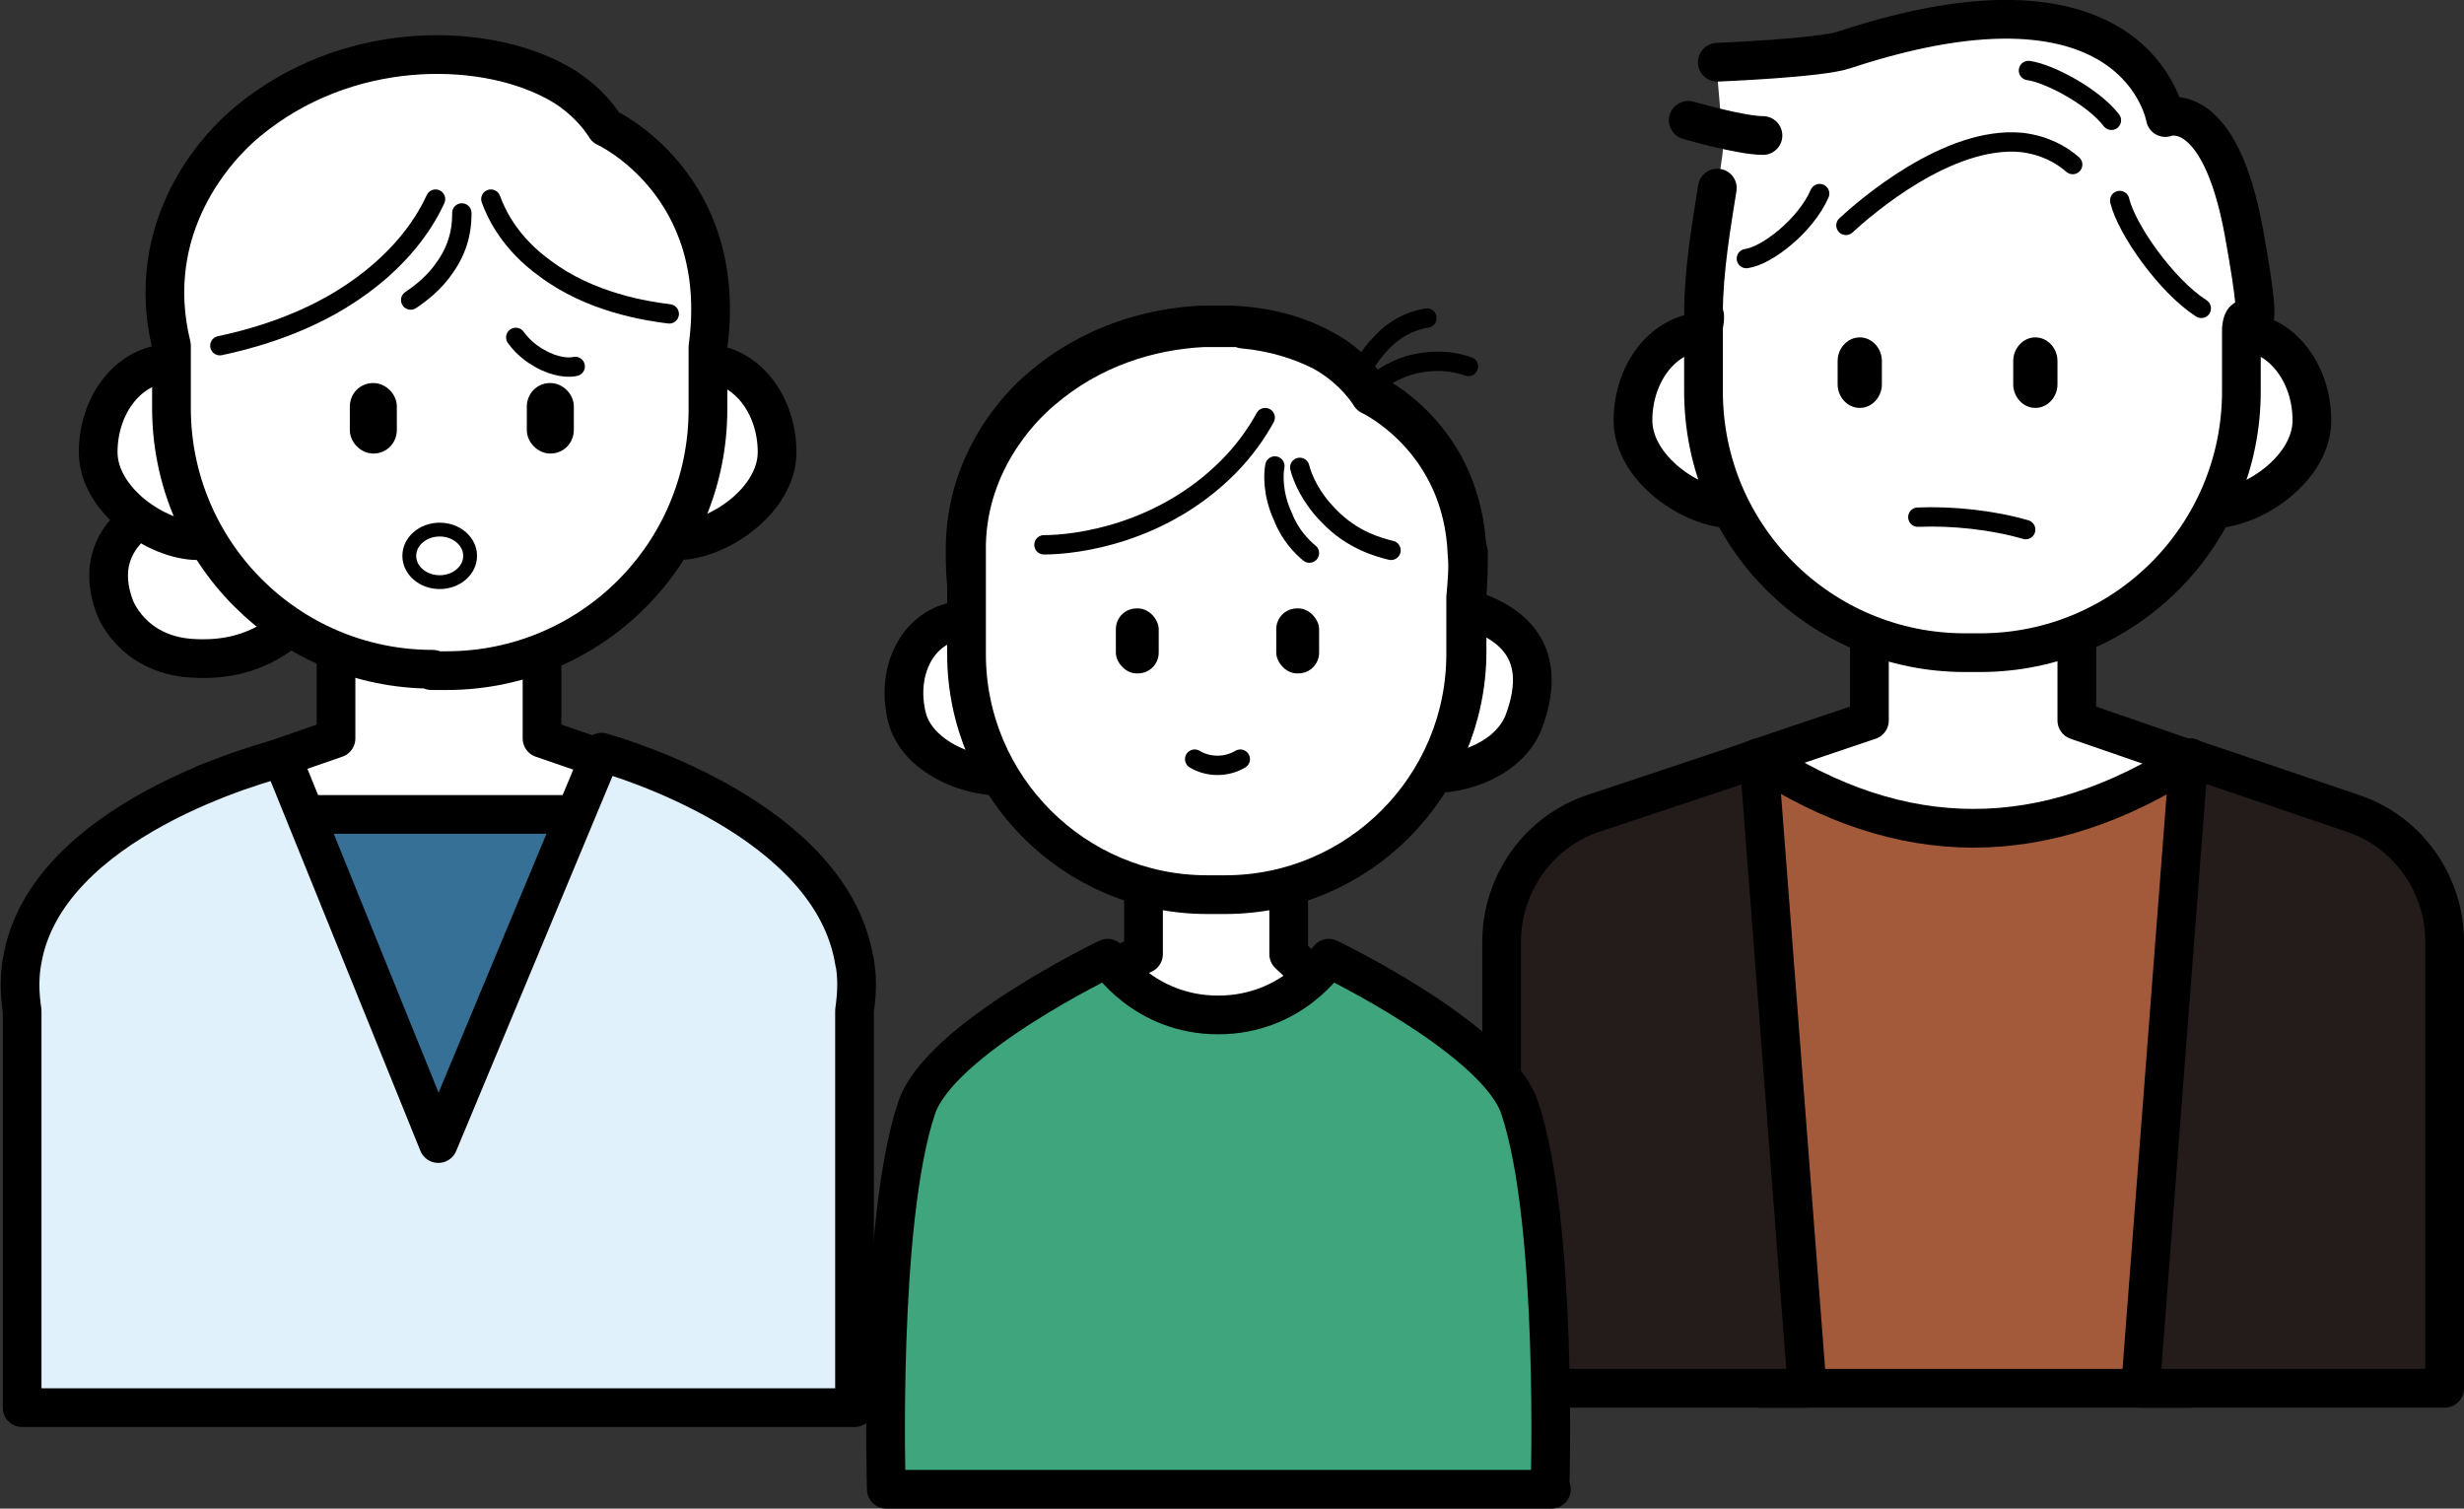 <?xml version="1.0" encoding="UTF-8"?>
<svg id="_レイヤー_1" xmlns="http://www.w3.org/2000/svg" width="178.2" height="109.1" version="1.1" viewBox="0 0 178.2 109.1">
  <rect x="0" y="0" width="178.2" height="109.1" fill="#333333" stroke="none"/>
  <!-- Generator: Adobe Illustrator 29.2.1, SVG Export Plug-In . SVG Version: 2.1.0 Build 116)  -->
  <defs>
    <style>
      .st0, .st1, .st2, .st3, .st4, .st5, .st6, .st7, .st8 {
        stroke: #000;
        stroke-linecap: round;
        stroke-linejoin: round;
      }

      .st0, .st1, .st3, .st5, .st6, .st7, .st8 {
        stroke-width: 2.8px;
      }

      .st0, .st2, .st4 {
        fill: none;
      }

      .st9, .st6 {
        fill: #fff;
      }

      .st1 {
        fill: #241c1a;
      }

      .st2 {
        stroke-width: 1.4px;
      }

      .st3 {
        fill: #e1f1fb;
      }

      .st5 {
        fill: #3fa57c;
      }

      .st7 {
        fill: #a25a3a;
      }

      .st8 {
        fill: #377096;
      }
    </style>
  </defs>
  <g>
    <path class="st6" d="M8.3,43.9s1.2,3.4,5.5,3.7,6.6-1.6,8.2-3.2,4.5-5.8,8.8-4.3c4.3,1.5,6.5,3.7,6.5,3.7,0,0-2.6-8.3-5.2-9.8-5.9-3.5-10.3-1.1-13.5,0-3.4,1.1-12.9,2.9-10.3,9.9Z"/>
    <path class="st6" d="M12.3,26.3c-2.9,0-5.2,2.9-5.2,6.4s4.3,6.4,7.2,6.4h0"/>
    <path class="st6" d="M49,39.1h0c2.9,0,7.2-2.9,7.2-6.4s-2.3-6.4-5.2-6.4"/>
    <polygon class="st6" points="48.8 56.7 31.8 64.7 14.8 56.7 24.3 53.4 24.3 44 39.2 44 39.2 53.4 48.8 56.7"/>
    <rect class="st8" x="19.6" y="58.9" width="23.8" height="32.4"/>
    <path class="st3" d="M61.8,69.5c.2,1.1.2,2.2,0,3.6v28.7H1.6v-28.7c-.2-1.3-.2-2.5,0-3.6,1.7-10.2,17.6-14.4,18.8-14.7l11.3,27.9,11.8-28.3c1.4.4,16.7,4.9,18.3,15.2h0Z"/>
    <path class="st6" d="M31.2,48.5h1.1c10.4,0,18.9-8.4,18.9-18.9v-4.5c1.6-11.8-7.4-15.9-7.4-15.9,0,0-1.2-2.1-3.8-3.4-5.4-2.8-15-2.9-22.1,3-2.2,1.8-7.6,7.6-5.5,16.2v4.5c0,10.4,8.4,18.9,18.9,18.9h0Z"/>
    <path d="M27,27.7h0c.9,0,1.7.8,1.7,1.7v1.7c0,.9-.7,1.7-1.7,1.7h0c-.9,0-1.7-.8-1.7-1.7v-1.7c0-.9.7-1.7,1.7-1.7Z"/>
    <path d="M39.8,27.7h0c.9,0,1.7.8,1.7,1.7v1.7c0,.9-.7,1.7-1.7,1.7h0c-.9,0-1.7-.8-1.7-1.7v-1.7c0-.9.7-1.7,1.7-1.7Z"/>
    <path class="st2" d="M15.9,25c1.9-.4,5.4-1.3,8.7-3.3,4.6-2.8,6.3-6,6.9-7.3"/>
    <path class="st2" d="M29.7,21.7c.6-.4,1.7-1.2,2.5-2.4,1.2-1.7,1.2-3.3,1.2-3.9"/>
    <path class="st2" d="M37.3,24.4c.3.4.8,1,1.7,1.5,1.2.7,2.2.7,2.6.6"/>
    <path class="st2" d="M35.5,14.4c.4,1.1,1.4,3.2,3.9,5,3.3,2.5,7.4,3.1,9,3.3"/>
    <ellipse class="st4" cx="31.8" cy="40.2" rx="2.2" ry="1.9"/>
  </g>
  <g>
    <polygon class="st6" points="158.3 54.9 141.7 71.5 127.2 54.8 135.2 52.1 135.2 42.6 150.2 42.6 150.2 52.1 158.3 54.9"/>
    <path class="st7" d="M127.2,54.8c10.3,6.8,20.7,6.8,31.2,0v45.6h-31.2s0-45.6,0-45.6Z"/>
    <path class="st6" d="M123.3,24c-2.9,0-5.2,2.9-5.2,6.4s4.3,6.4,7.2,6.4h0"/>
    <path class="st6" d="M160,36.8h0c2.9,0,7.2-2.9,7.2-6.4s-2.3-6.4-5.2-6.4"/>
    <path class="st1" d="M127.2,54.8l3.5,45.6h-22.1v-32.3c0-4.2,2.7-8,6.7-9.3l10.5-3.5,1.4-.5h0Z"/>
    <path class="st1" d="M176.8,68.1v32.3h-22l3.5-45.6,1.5.5,10.3,3.5c4,1.3,6.7,5.1,6.7,9.3Z"/>
    <path class="st9" d="M143.2,47.2h-1.1c-10.4,0-18.9-8.4-18.9-18.9v-4.5c0-.4.2-.9,0-1.2.1-4.9,1.5-11.2,1.4-12-.3-4.5-.5-6-.5-6,0,0,7.5-.3,9.2-.9,21.2-7,23.2,4.9,23.2,4.9,0,0,3.9-1.6,5.7,8.4,1.8,10,0,4.4-.2,6.9v4.5c0,10.4-8.4,18.9-18.9,18.9h.1Z"/>
    <path class="st0" d="M127.5,9.8c-1.6,0-5.4-1.1-5.4-1.1"/>
    <path class="st0" d="M124.2,4.5s7.5-.3,9.2-.9c21.2-7,23.2,4.9,23.2,4.9,0,0,3.9-1.6,5.7,8.4,1.8,10,0,4.4-.2,6.9v4.5c0,10.4-8.4,18.9-18.9,18.9h-1.1c-10.4,0-18.9-8.4-18.9-18.9v-4.5c0-.4.2-.9,0-1.2,0-3,.6-6.5,1-9"/>
    <path d="M134.5,24.4h0c.9,0,1.6.8,1.6,1.7v1.7c0,.9-.7,1.7-1.6,1.7h0c-.9,0-1.6-.8-1.6-1.7v-1.7c0-.9.7-1.7,1.6-1.7Z"/>
    <path d="M147.2,24.4h0c.9,0,1.6.8,1.6,1.7v1.7c0,.9-.7,1.7-1.6,1.7h0c-.9,0-1.6-.8-1.6-1.7v-1.7c0-.9.7-1.7,1.6-1.7Z"/>
    <path class="st2" d="M146.5,38.3h0c-2.4-.7-5.3-1-7.8-.9h0"/>
    <path class="st2" d="M153.3,14.5c.5,2.1,3.4,6.2,5.9,7.8"/>
    <path class="st2" d="M146.7,5.1c1.5.2,4.7,1.9,6,3.6"/>
    <path class="st2" d="M133.5,16.3c1.4-1.3,7.4-6.5,12.7-6,1.7.2,2.9.9,3.7,1.6"/>
    <path class="st2" d="M126.3,18.7c1.5-.2,4.3-2.4,5.3-4.7"/>
  </g>
  <g>
    <polygon class="st6" points="100.3 75.7 88 79.3 75.8 72 82.7 69 82.7 60.3 93.2 60.3 93.2 69 100.3 75.7"/>
    <g>
      <path class="st6" d="M102,55.7h0c2.5.8,7-.4,8.2-3.5,2.1-5.6-1.6-7.4-4.1-8.2"/>
      <path class="st6" d="M68.8,45c-2.6.7-4,3.7-3.2,6.9.8,3.1,5.3,4.7,7.9,4.1h0"/>
      <path class="st6" d="M106.2,39.9c0,1,0,2-.1,3.1v4.1c0,9.6-7.8,17.4-17.4,17.4h-1.3c-9.6,0-17.4-7.8-17.4-17.4v-4.1c-.2-1.2-.2-2.3-.2-3.3h0c0-6.2,3.8-10.3,5.5-11.7,3.5-3,7.7-4.3,11.6-4.5h2.1c2.5.1,4.8.7,6.6,1.7,2.4,1.2,3.5,3.2,3.5,3.2,0,0,6.7,3,7,11.5h.1Z"/>
      <path class="st6" d="M90,23.7h-3c-3.9.2-8.1,1.5-11.6,4.5-1.7,1.4-5.6,5.5-5.5,11.7h0c0,1,0,2.1,0,3.3v4.1c0,9.6,7.8,17.4,17.4,17.4h1.3c9.6,0,17.4-7.8,17.4-17.4v-4.1c.1-1.1.2-2.2.1-3.1-.3-8.4-7-11.5-7-11.5,0,0-1.1-1.9-3.5-3.2-1.6-.8-3.5-1.4-5.7-1.6"/>
      <rect x="80.7" y="44" width="3.1" height="4.7" rx="1.5" ry="1.5"/>
      <rect x="92.3" y="44" width="3.1" height="4.7" rx="1.5" ry="1.5"/>
      <path class="st2" d="M86.4,54.9h0c1,.6,2.3.6,3.3,0h0"/>
      <path class="st2" d="M94.7,40c-.5-.4-1.4-1.3-1.9-2.6-.8-1.7-.7-3.2-.6-3.7"/>
      <path class="st2" d="M99.5,27.7c.5-.4,1.5-1.1,2.9-1.4,1.9-.4,3.2,0,3.8.2"/>
      <path class="st2" d="M98.2,27.5c.2-.6.7-1.7,1.7-2.7,1.3-1.4,2.7-1.7,3.3-1.8"/>
      <path class="st2" d="M94,33.8c.2.8.8,2.2,2.1,3.5,1.7,1.8,3.7,2.3,4.5,2.5"/>
      <path class="st2" d="M75.5,39.4c2.4,0,8.5-.8,13.3-5.6,1.2-1.2,2.1-2.5,2.7-3.6"/>
    </g>
    <path class="st5" d="M112.2,107.7h-48.1s-.6-19.3,2.2-27.6c1.7-5,13.8-10.8,13.8-10.8,0,0,2.6,4.1,8,4.1s8-4.1,8-4.1c0,0,12.1,5.8,13.8,10.8,2.8,8.3,2.2,27.6,2.2,27.6h0Z"/>
  </g>
</svg>